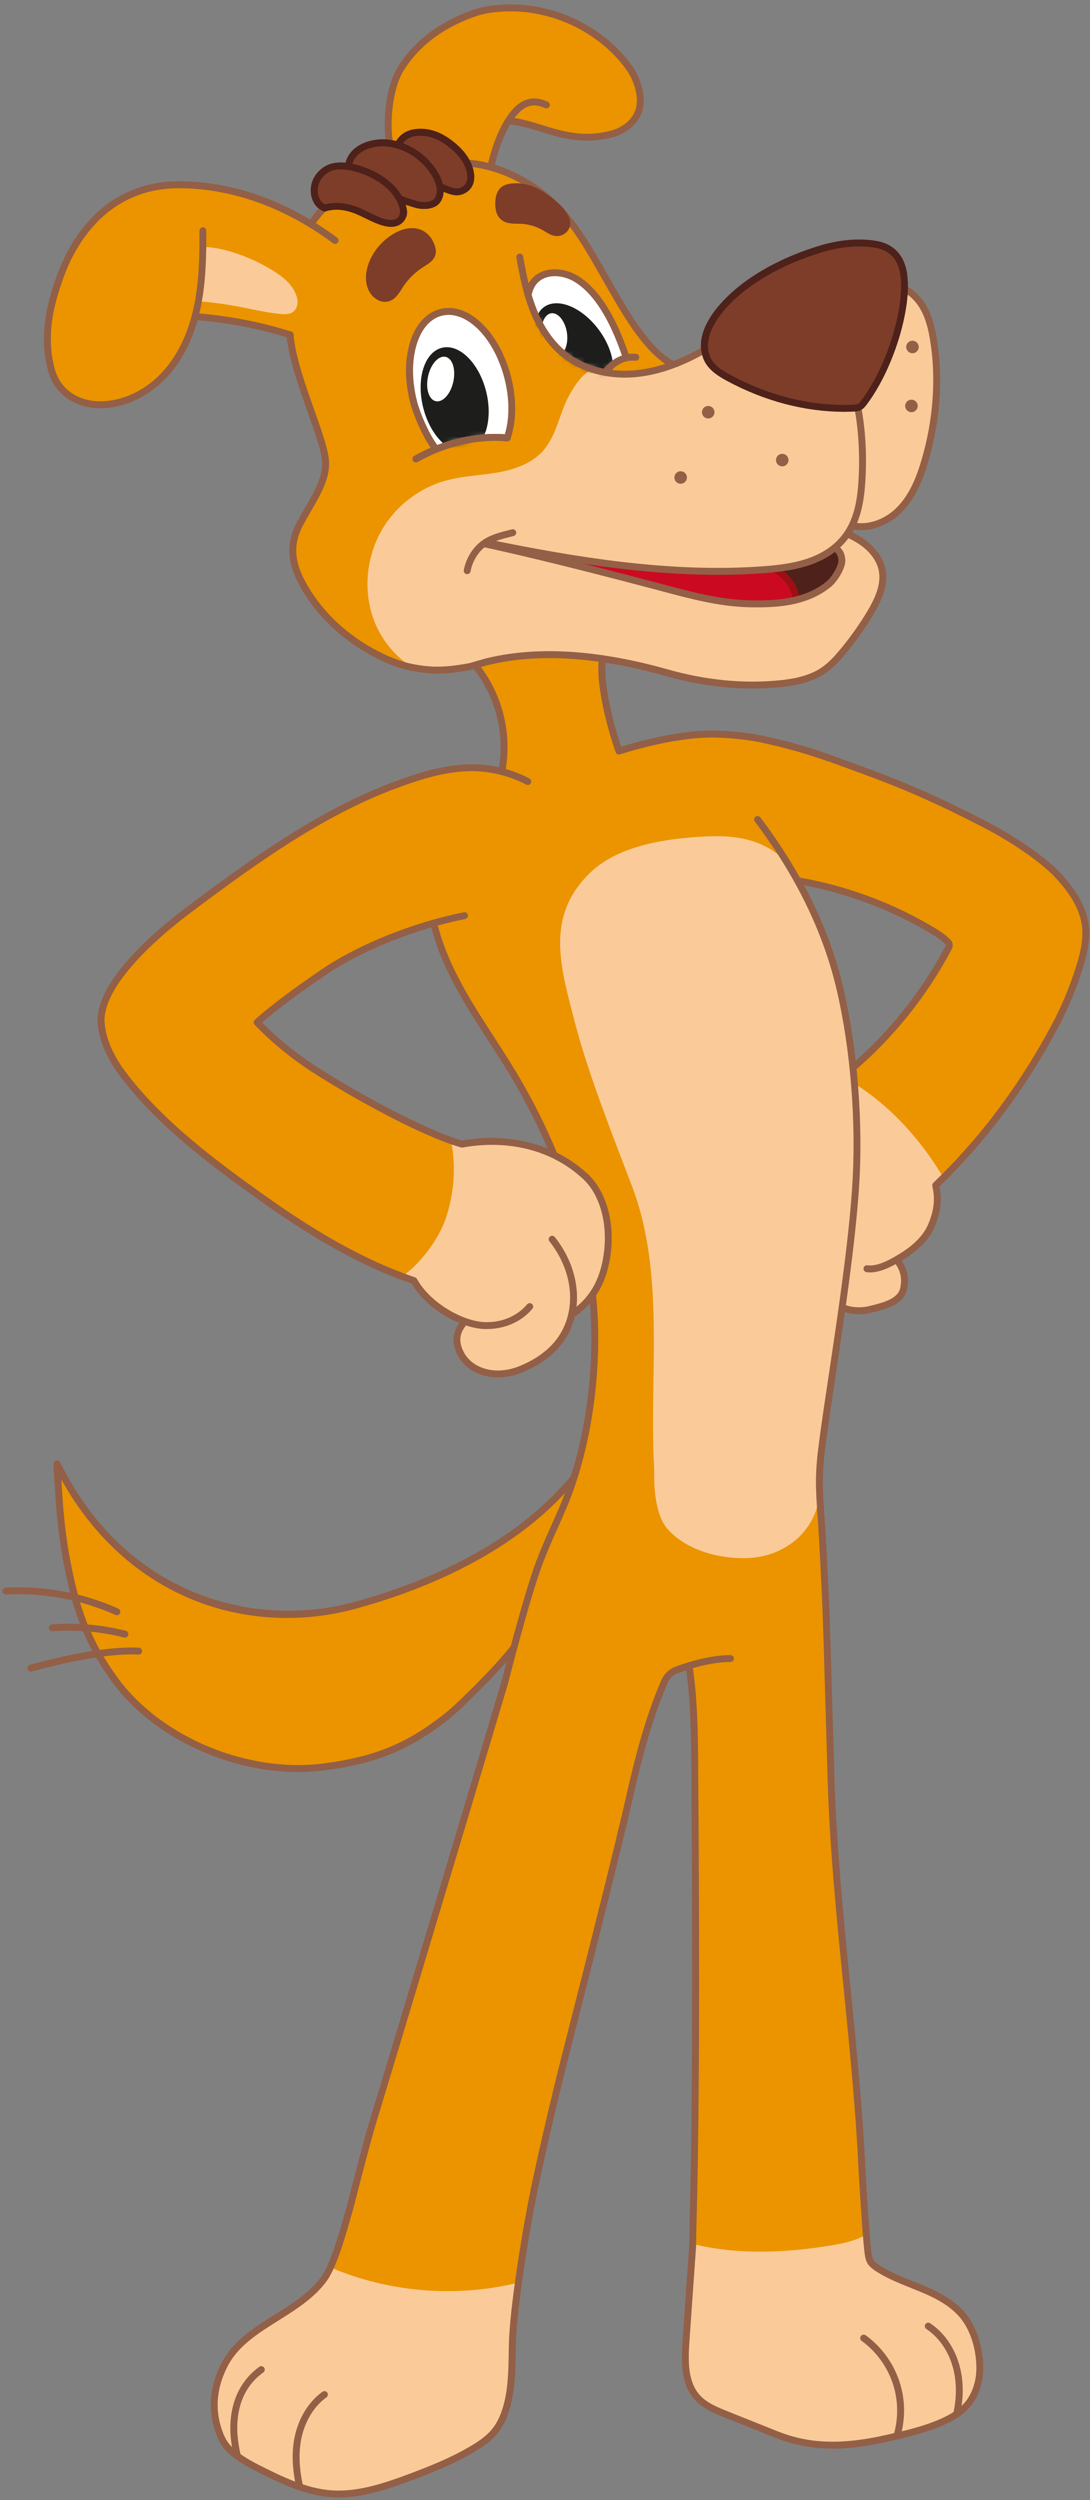 <?xml version="1.0" encoding="UTF-8"?> <svg xmlns="http://www.w3.org/2000/svg" width="191" height="438" viewBox="0 0 191 438" fill="none"><rect x="0" y="0" width="191" height="438" fill="#808080" stroke="none"/><path d="M125.14 128.61C128.29 128.67 131.43 129.01 134.5 129.72C138.11 130.55 141.7 131.53 145.18 132.79C156.64 136.94 161.27 138.65 172.65 144.49C176.51 146.47 182.37 150.18 185.33 153.35C187.68 155.87 189.77 158.85 190.17 162.27C190.45 164.67 189.87 167.08 189.16 169.38C188.03 173.04 186.55 176.58 184.75 179.96C179.26 190.23 172.35 199.64 163.94 207.69C164.43 209.77 164.37 211.93 163.21 214.7C162.29 216.88 160.47 218.56 158.49 219.85C158.06 220.13 157.59 220.42 157.11 220.7C157.98 221.84 158.9 223.5 158.28 225.95C157.71 228.2 154.63 228.88 152.51 229.41C150.75 229.85 149.09 229.69 147.55 229.09C147.55 229.09 147.55 229.11 147.55 229.12C145.6 228 144.01 227.51 140.99 224.49C137.57 219.86 135.35 218.04 134.75 213.61C133.16 201.97 139.18 197.7 149.44 186.9C149.44 186.97 149.45 187.03 149.46 187.09C156.32 181.19 162.06 173.99 166.26 165.98C166.41 165.69 166.36 165.33 166.13 165.09C165.1 164.03 163.76 163.26 162.48 162.52C155.73 158.62 148.31 155.89 140.64 154.48C127.49 152.87 122.8 146.98 118.23 139.08C116.01 135.25 115.61 132.13 115.91 129.41C117.73 129.16 123.4 128.6 125.14 128.63V128.61Z" fill="#EB9400"></path><path d="M165.33 206.34C164.87 206.79 164.42 207.24 163.95 207.69C164.44 209.77 164.38 211.93 163.22 214.7C162.3 216.88 160.48 218.56 158.5 219.85C158.07 220.13 157.6 220.42 157.12 220.7C157.99 221.84 158.91 223.5 158.29 225.95C157.72 228.2 154.64 228.88 152.52 229.41C150.76 229.85 149.1 229.69 147.56 229.09C147.56 229.09 147.56 229.11 147.56 229.12C145.61 228 144.02 227.51 141 224.49C137.58 219.86 135.36 218.04 134.76 213.61C133.26 202.63 138.53 198.2 147.75 188.67C155.07 192.65 161.1 199.15 165.35 206.35L165.33 206.34Z" fill="#FACB99"></path><path d="M125.14 128.61C128.29 128.67 131.43 129.01 134.5 129.72C138.11 130.55 141.7 131.53 145.18 132.79C156.64 136.94 161.27 138.65 172.65 144.49C176.51 146.47 182.37 150.18 185.33 153.35C187.68 155.87 189.77 158.85 190.17 162.27C190.45 164.67 189.87 167.08 189.16 169.38C188.03 173.04 186.55 176.58 184.75 179.96C179.56 189.67 173.11 198.59 165.32 206.34C161.07 199.14 155.04 192.64 147.72 188.66C148.27 188.09 148.84 187.5 149.42 186.88C149.42 186.95 149.43 187.01 149.44 187.07C156.3 181.17 162.04 173.97 166.24 165.96C166.39 165.67 166.34 165.31 166.11 165.07C165.08 164.01 163.74 163.24 162.46 162.5C155.71 158.6 148.29 155.87 140.62 154.46C127.47 152.85 122.78 146.96 118.21 139.06C115.99 135.23 115.59 132.11 115.89 129.39C117.71 129.14 123.38 128.58 125.12 128.61H125.14Z" fill="#EB9400"></path><path d="M105.77 114.62C106.09 114.7 106.3 115.02 106.22 115.35C105.6 117.97 106.72 124.55 108.83 130.84C110.99 130.16 118.77 127.89 125.16 128.01C128.47 128.07 131.66 128.45 134.65 129.13C138.7 130.06 142.21 131.07 145.4 132.22C156.64 136.29 161.3 137.98 172.94 143.95C177.07 146.07 182.85 149.78 185.79 152.93C188.8 156.16 190.44 159.19 190.79 162.19C191.09 164.76 190.44 167.35 189.76 169.55C188.62 173.24 187.12 176.83 185.3 180.23C179.65 190.79 172.69 200.09 164.62 207.88C165.1 210.22 164.84 212.41 163.78 214.92C162.93 216.94 161.26 218.76 158.83 220.34C156.93 221.57 154.55 222.93 152.47 222.93C152.25 222.93 152.04 222.92 151.83 222.88C151.5 222.83 151.27 222.52 151.32 222.19C151.37 221.86 151.68 221.63 152.01 221.68C153.85 221.96 156.41 220.46 158.18 219.32C160.41 217.87 161.92 216.23 162.67 214.44C163.67 212.06 163.89 210.01 163.37 207.81C163.32 207.6 163.39 207.38 163.54 207.23C171.63 199.49 178.59 190.21 184.24 179.65C186.02 176.32 187.49 172.79 188.61 169.18C189.28 167 189.87 164.66 189.6 162.32C189.28 159.58 187.75 156.78 184.92 153.74C182.08 150.7 176.44 147.08 172.4 145.01C160.82 139.07 156.19 137.39 145 133.34C141.86 132.2 138.39 131.21 134.39 130.29C131.48 129.62 128.37 129.26 125.15 129.2C118.02 129.07 108.75 132.13 108.66 132.16C108.35 132.26 108.01 132.1 107.9 131.78C105.56 125.03 104.36 118 105.06 115.05C105.14 114.73 105.47 114.53 105.79 114.6L105.77 114.62Z" fill="#935F46"></path><path d="M144.52 226.38C146.98 228.68 149.62 229.49 152.37 228.81L152.62 228.75C154.57 228.27 157.25 227.6 157.71 225.79C158.28 223.55 157.43 222.08 156.63 221.04C156.43 220.78 157.38 220.04 157.59 220.3C158.48 221.46 159.59 223.31 158.89 226.09C158.25 228.6 155.17 229.37 152.92 229.92L152.67 229.98C151.96 230.16 151.24 230.25 150.53 230.25C148.14 230.25 145.81 229.24 143.7 227.27C143.46 227.04 143.44 226.66 143.67 226.42C143.9 226.18 144.28 226.16 144.52 226.39V226.38Z" fill="#935F46"></path><path d="M137.19 153.3C146.13 154.46 154.98 157.47 162.78 161.98L162.81 162C164.12 162.76 165.48 163.54 166.56 164.65C166.98 165.07 167.07 165.71 166.79 166.24C162.17 175.05 155.63 182.98 147.86 189.18C147.75 189.27 147.62 189.31 147.48 189.31C147.3 189.31 147.13 189.23 147.01 189.08C146.8 188.82 146.84 188.44 147.11 188.23C154.75 182.13 161.18 174.33 165.72 165.67C165.75 165.61 165.74 165.53 165.7 165.48C164.73 164.49 163.45 163.75 162.21 163.03L162.18 163.01C154.51 158.58 145.82 155.63 137.04 154.48C136.71 154.44 136.48 154.13 136.52 153.8C136.56 153.47 136.87 153.24 137.2 153.28L137.19 153.3Z" fill="#935F46"></path><path d="M62.13 281.27C76.33 277.4 90.96 270.49 100.4 259.04L91.67 286.03C90.82 288.84 80.61 298.87 78.3 300.68C71.06 306.37 65.23 308.43 56.82 309.53C43.38 311.29 28.51 305.37 20.76 294.76C17.26 289.96 14.77 284.49 12.87 278.86C10.34 271.36 10.4 264.34 9.97 256.44C21.09 279.05 42.92 286.5 62.12 281.26L62.13 281.27Z" fill="#EB9400"></path><path d="M9.83 255.86C10.11 255.79 10.4 255.92 10.53 256.18C22.08 279.65 44.69 285.4 61.98 280.69C73.14 277.65 88.6 271.56 98.92 259.87C99.06 259.71 99.29 259.46 99.54 259.19C99.94 258.76 100.39 258.27 100.59 258.03C100.8 257.77 101.18 257.74 101.44 257.95C101.7 258.16 101.73 258.54 101.52 258.8C101.3 259.07 100.84 259.57 100.43 260.01C100.18 260.28 99.96 260.52 99.83 260.67C89.32 272.59 73.62 278.77 62.3 281.86C52.41 284.56 41.93 283.85 32.79 279.86C23.61 275.85 16.03 268.74 10.75 259.21C11.13 265.76 11.58 271.05 13.48 278.73C14.86 284.33 17.14 289.17 20.62 293.95C28.24 304.39 43.44 310.7 56.75 308.95C65.68 307.78 71.23 305.5 77.93 300.23C80.38 298.31 90.32 288.46 91.1 285.88C91.2 285.56 91.53 285.38 91.85 285.48C92.17 285.58 92.35 285.91 92.25 286.23C91.34 289.25 80.93 299.41 78.67 301.19C71.77 306.61 66.07 308.96 56.9 310.16C55.37 310.36 53.82 310.46 52.26 310.46C39.78 310.46 26.62 304.25 19.63 294.67C16.04 289.76 13.71 284.79 12.29 279.03C10.13 270.3 9.82 264.64 9.39 256.82L9.37 256.5C9.35 256.21 9.54 255.95 9.82 255.88L9.83 255.86Z" fill="#935F46"></path><path d="M1.01 278.15C7.75 277.79 14.57 279.06 20.73 281.83C21.03 281.97 21.17 282.32 21.03 282.63C20.93 282.85 20.71 282.99 20.48 282.99C20.4 282.99 20.31 282.97 20.23 282.94C14.24 280.25 7.62 279.02 1.07 279.36C0.74 279.38 0.45 279.12 0.43 278.79C0.41 278.46 0.67 278.17 1 278.15H1.01Z" fill="#935F46"></path><path d="M9.11 284.59C13.46 284.27 17.81 284.65 22.04 285.72C22.36 285.8 22.56 286.13 22.48 286.45C22.41 286.72 22.16 286.91 21.89 286.91C21.84 286.91 21.79 286.91 21.74 286.89C17.64 285.86 13.41 285.49 9.19 285.8C8.86 285.82 8.57 285.57 8.54 285.24C8.52 284.91 8.77 284.62 9.1 284.59H9.11Z" fill="#935F46"></path><path d="M5.24 291.68C8.91 290.66 18.13 288.33 24.33 288.68C24.66 288.7 24.92 288.98 24.9 289.32C24.88 289.66 24.6 289.91 24.26 289.89C18.24 289.55 9.17 291.85 5.56 292.85C5.51 292.86 5.45 292.87 5.4 292.87C5.14 292.87 4.89 292.69 4.82 292.43C4.73 292.11 4.92 291.78 5.24 291.69V291.68Z" fill="#935F46"></path><path d="M56.74 399.32C58.69 396.66 60.56 389.46 61.46 386.28C61.46 386.28 64.16 375.66 65.26 372.01C75.13 339.46 88.45 294.76 88.45 294.76C88.45 294.76 92.28 279.64 94.54 273.71C96.9 267.53 98.76 264.72 100.73 258.4C103.57 249.29 104.87 237.79 103.91 227.68C104.34 218.58 99.99 210.1 96.23 202C96.52 202.13 96.81 202.26 97.1 202.4C95.05 197.43 92.62 192.61 89.85 188.01C87.04 183.35 83.89 178.9 81.19 174.17C78.96 170.25 77.03 166.09 75.99 161.72C75.98 161.42 75.95 161.11 75.91 160.81C75.67 159.16 75.36 157.63 75.63 155.95C76.08 153.21 77.36 150.48 78.69 148.07C79.95 145.8 81.37 143.49 83.1 141.55C83.14 141.5 83.3 141.34 83.35 141.29C83.48 141.16 83.62 141.02 83.75 140.89C84.13 140.51 84.52 140.12 84.89 139.72C85.56 139.02 86.2 138.29 86.77 137.5C87.48 136.49 88.34 134.99 88.13 133.71C88.93 127.46 86.99 120.88 82.85 116.12C82.85 116.12 83.53 111.58 93.87 111.05C104.21 110.51 105.6 115.21 105.6 115.21C104.92 118.08 106.15 125.05 108.42 131.6C108.42 131.6 112.47 130.25 117.33 129.36C118.89 130.27 120.44 131.2 121.94 132.22C124.91 134.24 127.46 136.6 129.75 139.37C131.99 142.08 134.1 144.95 135.97 147.93C137.31 150.06 138.56 152.25 139.97 154.34C139.9 154.33 139.82 154.31 139.75 154.3C143.04 160.23 145.59 166.53 147.15 173.19C148.17 177.52 148.93 182.25 149.43 187.07C149.54 186.97 149.65 186.88 149.76 186.78C149.88 189.89 150.21 192.99 150.41 196.1C150.63 199.47 150.56 202.75 150.12 206.1C149.68 209.47 149.44 212.86 149.15 216.25C148.89 219.32 148.6 222.38 148.36 225.45C148.26 226.71 148.16 227.98 147.98 229.24C147.83 229.19 147.68 229.14 147.53 229.08C147.32 230.55 147.11 232.01 146.9 233.45C146.9 233.45 146.9 233.45 146.9 233.46C146.78 233.76 146.65 234.28 146.72 234.69C145.62 242.18 144.53 249.09 143.93 254.02C143.17 260.19 143.73 262.78 144.12 270.17C144.41 275.55 144.69 280.94 144.85 286.33C145.1 294.75 145.35 303.16 145.59 311.58C146.25 334.12 149.95 357.44 151.01 379.97C151.01 379.97 151.62 390.97 152.05 394.59C152.12 395.18 152.2 395.78 152.52 396.28C152.79 396.71 153.21 397.03 153.64 397.31C156.17 399 159.1 399.95 161.9 401.14C164.7 402.33 167.48 403.88 169.21 406.38C170.84 408.74 171.36 411.7 171.4 414.57C171.43 416.54 171.23 418.58 170.23 420.28C169.14 422.13 167.24 423.34 165.29 424.22C162.17 425.64 158.8 426.41 155.46 427.17C148.75 428.69 142.5 429.11 136.03 426.52C133.08 425.34 130.13 424.16 127.18 422.98C125.36 422.25 123.48 421.48 122.16 420.03C119.84 417.46 119.95 413.59 120.19 410.14C120.58 404.62 120.96 399.1 121.35 393.58L121.41 390.24C122.14 364.52 121.83 324.02 121.73 309.65C121.69 303.7 121.61 297.72 120.72 291.83C120.03 292.04 119.29 292.29 118.52 292.58C117.58 292.93 116.83 293.65 116.43 294.57C113.83 300.56 112.05 307.1 110.5 313.96C108.36 323.4 103.64 342.17 99.16 359.66C98.16 363.58 95.26 375.46 93.57 383.67C92.06 391.03 89.9 404.41 89.76 410.76C89.68 414.53 89.76 418.38 88.67 421.99C88.23 423.46 87.58 424.88 86.6 426.06C85.61 427.25 84.31 428.15 82.97 428.95C79.47 431.05 75.67 432.58 71.84 434.01C67.36 435.69 62.68 437.27 57.91 436.9C53.42 436.55 49.26 434.49 45.23 432.47C43.33 431.52 40.72 430.03 39.48 428.3C38.81 427.37 38.4 426.28 38.08 425.17C36.99 421.43 37.56 417.7 39.35 414.24C42.9 407.39 52.15 405.52 56.72 399.3L56.74 399.32Z" fill="#EB9400"></path><path d="M56.74 399.32C57.13 398.79 57.52 398.08 57.89 397.25C68.2 401.64 79.95 402.6 90.84 399.92C90.26 404.14 89.84 408.08 89.78 410.77C89.7 414.54 89.78 418.39 88.69 422C88.25 423.47 87.6 424.89 86.62 426.07C85.63 427.26 84.33 428.16 82.99 428.96C79.58 431.01 75.87 432.52 72.14 433.92C72.05 433.95 71.96 433.99 71.86 434.02C67.38 435.7 62.7 437.28 57.93 436.91C53.44 436.56 49.28 434.5 45.25 432.48C43.35 431.53 40.74 430.04 39.5 428.31C38.83 427.38 38.42 426.29 38.1 425.18C37.01 421.44 37.58 417.71 39.37 414.25C42.92 407.4 52.17 405.53 56.74 399.31V399.32Z" fill="#FACB99"></path><path d="M121.36 393.59C121.36 393.59 121.36 393.39 121.36 393.13C129.23 395.08 137.56 394.73 145.58 393.41C147.73 393.06 149.92 392.61 151.78 391.49C151.88 392.74 151.98 393.83 152.07 394.59C152.14 395.18 152.22 395.78 152.54 396.28C152.81 396.71 153.23 397.03 153.66 397.31C156.19 399 159.12 399.95 161.92 401.14C164.72 402.33 167.5 403.88 169.23 406.38C170.86 408.74 171.38 411.7 171.42 414.57C171.45 416.54 171.25 418.58 170.25 420.28C169.62 421.34 168.73 422.19 167.7 422.9C166.95 423.42 166.13 423.85 165.3 424.23C162.18 425.65 158.81 426.42 155.47 427.18C148.76 428.7 142.51 429.12 136.04 426.53C133.09 425.35 130.14 424.17 127.19 422.99C125.37 422.26 123.49 421.49 122.17 420.04C119.85 417.47 119.96 413.6 120.2 410.15C120.59 404.63 120.97 399.11 121.36 393.59Z" fill="#FACB99"></path><path d="M124.9 146.52C130.3 146.34 134.85 147.77 138.01 151.28C142.16 158.07 145.34 165.38 147.17 173.18C149.71 184.02 150.68 197.32 149.89 208.43C148.83 223.42 145.26 243.33 143.95 254.01C143.56 257.17 143.52 259.39 143.62 261.79C142.94 268.36 137.5 272.69 131.12 272.97C126.16 273.19 120.38 271.65 117.05 267.97C114.26 264.89 114.67 258.14 114.63 257.39C113.72 240.77 116.63 223.31 110.76 207.86C107.24 198.62 103.02 187.98 100.74 179.13C98.29 169.63 95.48 160.84 103.16 153.15C107.17 149.13 113.91 146.86 124.91 146.5L124.9 146.52Z" fill="#FACB99"></path><path d="M120.76 393.56L120.82 390.23C121.52 365.45 121.26 327.53 121.15 311.34V309.67C121.1 303.35 120.99 297.66 120.15 292.01C120.1 291.68 120.33 291.37 120.66 291.32C120.99 291.27 121.3 291.5 121.35 291.83C122.21 297.56 122.31 303.3 122.35 309.66V311.33C122.47 327.53 122.74 365.47 122.03 390.26L121.97 393.6C121.97 393.6 121.97 393.62 121.97 393.63L120.81 410.19C120.57 413.68 120.51 417.28 122.63 419.63C123.88 421.01 125.76 421.76 127.42 422.43L136.27 425.97C141.8 428.18 147.51 428.37 155.35 426.59C158.61 425.85 161.99 425.08 165.07 423.68C167.36 422.63 168.89 421.42 169.74 419.98C170.66 418.42 171.11 416.66 171.09 414.76C171.05 411.74 170.19 408.81 168.74 406.72C166.98 404.18 164.05 402.7 161.69 401.7C161 401.4 160.28 401.12 159.59 400.84C157.47 399.99 155.28 399.12 153.34 397.82C152.86 397.5 152.38 397.13 152.05 396.61C151.68 396.02 151.58 395.36 151.49 394.67C151.06 391.07 150.47 380.46 150.44 380.01C149.95 369.57 148.87 358.77 147.83 348.33C146.62 336.23 145.37 323.72 145.02 311.61L144.28 286.36C144.13 281.14 143.86 275.96 143.55 270.22C143.46 268.45 143.35 266.94 143.26 265.61C142.96 261.31 142.78 258.71 143.36 253.96C143.79 250.41 144.46 245.96 145.24 240.8C146.73 230.82 148.6 218.41 149.3 208.41C150.1 197.09 149.09 183.98 146.59 173.34C144.23 163.27 139.41 153.38 132.27 143.95C132.07 143.68 132.12 143.3 132.39 143.1C132.66 142.9 133.04 142.95 133.24 143.22C140.48 152.78 145.37 162.83 147.77 173.06C150.29 183.81 151.31 197.06 150.5 208.49C149.79 218.53 147.92 230.98 146.43 240.97C145.66 246.12 144.99 250.56 144.56 254.09C143.99 258.72 144.17 261.27 144.46 265.51C144.55 266.84 144.66 268.36 144.75 270.14C145.06 275.89 145.32 281.08 145.48 286.31L146.22 311.56C146.58 323.62 147.82 336.11 149.03 348.19C150.07 358.65 151.15 369.47 151.64 379.93C151.64 380.04 152.26 390.95 152.68 394.51C152.75 395.07 152.82 395.57 153.06 395.95C153.26 396.27 153.58 396.52 154 396.8C155.84 398.03 157.97 398.88 160.03 399.7C160.73 399.98 161.45 400.27 162.16 400.57C164.67 401.64 167.8 403.23 169.73 406.02C171.31 408.3 172.24 411.47 172.29 414.73C172.32 416.85 171.81 418.82 170.78 420.58C169.8 422.25 168.09 423.62 165.57 424.77C162.38 426.22 158.94 427 155.62 427.76C152.68 428.43 149.44 429 146 429C142.76 429 139.35 428.49 135.83 427.09L126.98 423.55C125.2 422.84 123.17 422.03 121.74 420.44C119.3 417.74 119.35 413.85 119.61 410.11L120.76 393.57V393.56Z" fill="#935F46"></path><path d="M162.99 407.03C165.76 408.88 167.75 412.04 168.42 415.7C168.84 417.94 168.78 420.32 168.28 422.8C167.8 422.97 167.35 423.21 166.9 423.45C167.56 420.79 167.67 418.27 167.24 415.92C166.62 412.58 164.83 409.71 162.32 408.04C162.04 407.85 161.97 407.48 162.15 407.2C162.34 406.92 162.71 406.85 162.99 407.03Z" fill="#935F46"></path><path d="M151.7 409.14C154.65 411.29 156.82 414.4 157.81 417.91C158.64 420.83 158.62 423.95 157.78 426.86C157.34 426.95 156.89 427.05 156.44 427.1C157.38 424.25 157.46 421.14 156.64 418.24C155.72 414.99 153.71 412.11 150.98 410.12C150.71 409.92 150.65 409.55 150.85 409.28C151.05 409.01 151.42 408.95 151.69 409.15L151.7 409.14Z" fill="#935F46"></path><path d="M48.16 405.53C51.14 403.66 54.22 401.72 56.25 398.96C57.93 396.68 59.64 390.55 60.56 387.27C60.68 386.85 60.79 386.46 60.88 386.14C60.91 386.03 63.59 375.47 64.69 371.84C74.39 339.85 87.59 295.55 87.87 294.6C88 294.1 91.76 279.32 93.98 273.49C94.95 270.94 95.83 268.98 96.68 267.09C97.88 264.43 99 261.92 100.16 258.22C103.77 246.63 104.64 232.2 102.38 221.46C99.91 209.74 95.52 198.59 89.34 188.32C88.13 186.31 86.83 184.31 85.58 182.37C83.92 179.81 82.21 177.17 80.68 174.47C77.42 168.75 75.58 163.86 74.88 159.07C74.83 158.74 75.06 158.43 75.39 158.39C75.72 158.34 76.03 158.57 76.07 158.9C76.74 163.53 78.54 168.29 81.72 173.87C83.24 176.54 84.94 179.17 86.59 181.71C87.85 183.66 89.15 185.67 90.37 187.7C96.62 198.08 101.06 209.36 103.56 221.21C105.87 232.14 104.98 246.81 101.31 258.58C100.14 262.35 98.99 264.89 97.78 267.59C96.94 269.47 96.06 271.41 95.1 273.93C92.87 279.76 89.07 294.76 89.03 294.91V294.93C88.9 295.38 75.6 340 65.84 372.19C64.75 375.78 62.07 386.33 62.04 386.45C61.94 386.79 61.84 387.17 61.72 387.6C60.72 391.2 59.03 397.22 57.22 399.68C55.05 402.63 51.87 404.63 48.79 406.56C45.17 408.84 41.74 410.99 39.9 414.54C38.08 418.05 37.67 421.58 38.67 425.02C39.05 426.31 39.45 427.22 39.99 427.96C40.89 429.21 42.75 430.55 45.52 431.94C49.28 433.82 53.54 435.96 57.98 436.3C62.61 436.66 67.27 435.09 71.65 433.45C75.1 432.16 79.08 430.59 82.68 428.43C83.84 427.73 85.16 426.86 86.15 425.67C86.99 424.67 87.63 423.41 88.11 421.81C89.04 418.74 89.09 415.42 89.14 412.2C89.14 411.71 89.16 411.23 89.17 410.75C89.31 404.23 91.54 390.67 93 383.56C94.68 375.37 97.55 363.62 98.6 359.52C102.5 344.27 107.64 323.96 109.93 313.83C111.2 308.23 113.02 300.96 115.9 294.33C116.36 293.27 117.25 292.42 118.33 292.02C124.2 289.82 127.89 289.98 128.04 289.99C128.37 290.01 128.63 290.29 128.61 290.62C128.59 290.95 128.3 291.21 127.98 291.19C127.94 291.19 124.36 291.04 118.75 293.14C117.97 293.43 117.34 294.04 117.01 294.8C114.18 301.34 112.37 308.54 111.11 314.09C108.81 324.23 103.67 344.55 99.77 359.81C98.72 363.9 95.86 375.63 94.19 383.8C92.74 390.87 90.53 404.34 90.39 410.78C90.38 411.26 90.37 411.74 90.36 412.23C90.31 415.53 90.25 418.94 89.27 422.17C88.74 423.92 88.02 425.32 87.08 426.45C85.98 427.77 84.55 428.72 83.3 429.47C79.62 431.68 75.58 433.27 72.08 434.58C68.02 436.1 63.73 437.56 59.35 437.56C58.86 437.56 58.38 437.54 57.89 437.5C53.21 437.14 48.84 434.94 44.98 433.01C41.99 431.51 40.04 430.09 39.01 428.65C38.39 427.79 37.93 426.77 37.52 425.34C36.43 421.59 36.87 417.76 38.84 413.96C40.83 410.11 44.56 407.77 48.16 405.51V405.53Z" fill="#935F46"></path><path d="M56.5 419.04C56.77 418.84 57.15 418.91 57.34 419.18C57.54 419.45 57.47 419.83 57.2 420.02C54.96 421.63 53.34 424.35 52.76 427.48C52.28 430.05 52.45 432.99 53.27 436.21C52.82 436.06 52.37 435.91 51.92 435.76C51.21 432.66 51.1 429.8 51.57 427.26C52.21 423.83 54 420.84 56.49 419.05L56.5 419.04Z" fill="#935F46"></path><path d="M45.44 414.67C45.71 414.47 46.09 414.54 46.28 414.81C46.48 415.08 46.41 415.46 46.14 415.65C43.33 417.67 41.8 420.67 41.59 424.57C41.48 426.62 41.82 428.67 42.31 430.7C41.84 430.37 41.35 430.06 40.86 429.77C40.5 428.04 40.28 426.28 40.38 424.5C40.61 420.29 42.36 416.89 45.43 414.67H45.44Z" fill="#935F46"></path><path d="M83.33 115.72C88.12 121.23 90.03 129.06 88.32 136.16C88.25 136.44 88.01 136.62 87.73 136.62C87.68 136.62 87.63 136.62 87.59 136.6C87.27 136.52 87.07 136.19 87.14 135.87C88.77 129.15 86.96 121.73 82.41 116.51C82.19 116.26 82.22 115.88 82.47 115.66C82.72 115.44 83.1 115.47 83.32 115.72H83.33Z" fill="#935F46"></path><path d="M105.77 114.62C106.09 114.7 106.3 115.02 106.22 115.35C105.6 117.97 106.72 124.55 108.83 130.84C110.99 130.16 118.76 127.89 125.16 128.01C128.47 128.07 131.66 128.45 134.65 129.13C138.7 130.06 142.21 131.07 145.4 132.22C145.71 132.33 145.88 132.68 145.76 132.99C145.67 133.24 145.44 133.39 145.19 133.39C145.12 133.39 145.05 133.38 144.98 133.35C141.84 132.21 138.37 131.22 134.37 130.3C131.46 129.63 128.35 129.27 125.13 129.21C117.99 129.08 108.73 132.14 108.64 132.17C108.33 132.27 107.99 132.11 107.88 131.79C105.54 125.04 104.34 118.01 105.04 115.06C105.12 114.74 105.45 114.53 105.77 114.61V114.62Z" fill="#935F46"></path><path d="M33.36 159.2C44.86 150.57 56.97 141.86 70.63 137.04C74.74 135.59 79.03 134.15 83.37 134.53C107.74 136.64 95.75 159.61 75.99 161.73C73.59 162.23 61.75 166.92 56.71 170.33C52.9 172.91 47.83 176.55 45.03 179.14C48.02 182.25 51.47 185.05 55.22 187.47C62 191.83 74.13 198.53 80.93 200.46C85.73 199.55 91.68 199.79 97.1 202.41C97.07 202.35 97.05 202.29 97.02 202.23C101.21 204.3 104.85 207.51 105.92 211.99C107.24 217.1 107.32 222.74 103.82 226.91C103.82 226.86 103.82 226.82 103.81 226.77C103.59 227.09 103.35 227.4 103.1 227.7C101.69 229.38 99.85 230.72 97.56 231.72L92.81 228.94C90.82 231.3 87.82 232.35 84.94 232.26C80.87 232.14 74.99 228.26 72.52 224.38C62.65 221.05 53.75 215.49 45.32 209.46C36.91 203.45 28.47 197.1 22.05 188.91C19.8 186.04 18.08 182.91 17.73 179.45C16.93 171.5 30.82 161.11 33.35 159.21L33.36 159.2Z" fill="#EB9400"></path><path d="M78.05 213.65C79.5 209.45 79.96 204.68 79.08 200.07C79.7 200.23 80.32 200.36 80.95 200.46C86.64 199.13 89.75 199.64 95 201.6C100.23 203.55 103.66 205.18 105.78 210.51C106.49 212.3 106.79 218.57 106.28 220.43C105.37 223.79 104.75 225.44 102.75 228.29C102.28 228.96 99.82 229.8 99.75 230.63C99.42 234.45 94.59 241.06 86.23 241.03C86.09 241.03 85.55 240.89 84.85 240.68C83.02 239.72 80.38 237.76 80.14 235.59C79.98 234.14 79.84 233.15 81.25 231.61C81.6 231.22 76.02 230.03 72.58 224.72C72.64 224.59 70.48 223.68 70.39 223.65C73.28 221.84 76.77 217.34 78.04 213.65H78.05Z" fill="#FACB99"></path><path d="M56.39 169.82C62.87 165.43 72.4 161.6 81.28 159.83C81.61 159.77 81.93 159.98 81.99 160.3C82.05 160.62 81.84 160.95 81.52 161.01C72.8 162.75 63.43 166.51 57.08 170.82C55.29 172.03 49.38 176.1 45.93 179.16C48.76 182.03 52 184.65 55.58 186.95C62.07 191.13 74.2 197.85 80.99 199.83C83.54 199.36 87.45 199.02 91.84 199.96C96.09 200.87 99.82 202.77 102.91 205.6C106.51 208.9 108.02 215.06 106.74 221.3C105.86 225.59 103.75 228.75 100.3 230.96C100.2 231.02 100.09 231.05 99.98 231.05C99.92 231.05 99.85 231.04 99.79 231.02C99.9 230.58 99.98 230.13 100.05 229.67C102.98 227.67 104.79 224.84 105.56 221.06C106.75 215.23 105.4 209.51 102.1 206.49C94.41 199.45 84.84 200.34 81.08 201.05C80.99 201.07 80.89 201.06 80.8 201.04C73.53 198.97 61.07 191.93 54.93 187.97C51.09 185.5 47.62 182.66 44.63 179.55C44.52 179.43 44.46 179.28 44.46 179.11C44.46 178.95 44.53 178.79 44.65 178.68C48.07 175.52 54.51 171.09 56.4 169.81L56.39 169.82Z" fill="#935F46"></path><path d="M82.03 231.7C82.01 231.77 81.97 231.84 81.92 231.9C80.72 233.28 80.41 234.44 80.85 235.89C81.24 237.17 82.08 238.28 83.23 239.01C85.27 240.31 88.09 240.47 90.77 239.44C93.16 238.52 96.39 236.75 98.26 233.55C101.02 228.82 100.25 222.51 96.28 217.49C96.07 217.23 96.12 216.85 96.38 216.64C96.64 216.43 97.02 216.48 97.23 216.74C101.51 222.15 102.32 228.99 99.31 234.16C97.69 236.93 94.89 239.15 91.21 240.57C89.9 241.07 88.56 241.32 87.27 241.32C85.56 241.32 83.94 240.89 82.59 240.03C81.2 239.14 80.17 237.8 79.7 236.24C79.16 234.44 79.53 232.89 80.89 231.25C81.28 231.39 81.66 231.53 82.04 231.69L82.03 231.7Z" fill="#935F46"></path><path d="M32.96 158.74L33 158.71C44.97 149.73 56.84 141.26 70.44 136.46C74.25 135.12 78.77 133.76 83.4 133.91C86.65 134.02 89.89 134.87 92.76 136.39C93.06 136.55 93.17 136.91 93.01 137.21C92.85 137.51 92.49 137.62 92.19 137.46C89.47 136.03 86.42 135.22 83.35 135.12C78.92 134.97 74.53 136.29 70.83 137.6C57.39 142.34 45.61 150.75 33.72 159.67L33.68 159.7C23.44 167.38 17.85 174.55 18.34 179.36C18.64 182.29 20.01 185.29 22.54 188.51C28.94 196.66 37.48 203.08 45.69 208.95C52.74 213.99 62.19 220.24 72.73 223.79C72.87 223.84 72.99 223.94 73.06 224.07C75.47 228.4 81.27 231.53 84.97 231.64C87.94 231.73 90.62 230.59 92.36 228.53C92.57 228.27 92.96 228.24 93.21 228.46C93.47 228.67 93.5 229.06 93.28 229.31C91.38 231.57 88.48 232.85 85.28 232.85C85.16 232.85 85.05 232.85 84.93 232.85C80.88 232.73 74.83 229.51 72.12 224.87C61.51 221.25 52.05 215 44.98 209.94C36.7 204.02 28.08 197.55 21.58 189.27C18.91 185.86 17.45 182.66 17.13 179.49C16.4 172.31 26.73 163.41 32.95 158.74H32.96Z" fill="#935F46"></path><path d="M10.57 48.42C12.4 43.32 15.61 38.46 20.17 35.54C23.72 33.27 27.47 32.33 31.68 32.36C39.79 32.43 47.55 35.01 54.53 39.28C55.32 37.97 56.31 36.79 57.51 35.85C57.51 35.85 61.66 33.28 67.7 30.87C68.13 30.7 68.56 30.54 68.99 30.39L68.31 25.23C67.62 21.85 68.07 15.44 70.29 11.9C72.36 8.6 75.44 5.91 78.94 4.09C80.93 3.05 83.55 1.93 85.77 1.63C90.27 1.01 94.49 1.49 98.73 3.11C103.28 4.84 107.61 8.03 110.38 12.04C111.71 13.97 112.61 16.86 112.02 19.13C111.44 21.37 109.32 22.95 107.07 23.51C102.9 24.54 99.65 23.96 95.71 22.76C94.69 22.45 92.05 21.62 90.41 21.35C89.99 21.28 89.5 21.27 89 21.32C87.68 23.48 86.78 25.9 86.37 28.4L86.35 29.41C89.99 30.48 93.47 32.48 96.18 34.88C100.67 38.85 103.27 43.79 106.26 48.99C109.45 54.54 113.04 61.22 117.92 63.94C119.67 63.29 121.37 62.47 123 61.55C123.16 61.46 123.32 61.37 123.47 61.27C122.95 57.05 127.19 52.72 130.15 50.43C134.09 47.38 138.77 45.21 143.51 43.73C146.69 42.74 150.08 42.28 153.37 42.8C156.53 43.3 158.09 45.43 158.41 48.49C158.48 49.19 158.51 49.9 158.49 50.6C159.84 51.29 160.96 52.45 161.74 53.77C162.77 55.53 163.26 57.55 163.59 59.57C164.73 66.59 164.08 73.85 162.09 80.68C161.16 83.88 159.87 87.09 157.5 89.43C155.3 91.6 151.98 92.85 149.05 92.03C148.82 91.97 148.69 93.13 148.49 93.51C149.48 93.96 150.44 94.47 151.31 95.11C152.89 96.27 154.2 97.89 154.6 99.81C155.14 102.44 153.9 105.09 152.52 107.39C151.08 109.8 149.44 112.1 147.64 114.26C146.65 115.44 145.59 116.6 144.32 117.46C142.04 119.01 139.23 119.54 136.48 119.8C129.91 120.42 123.28 119.66 116.92 117.86C106.74 114.98 95.28 113.39 85.04 116.01C81.63 116.88 78.77 117.66 75.26 117.46C70.49 117.19 66.64 115.59 63.17 113.13C59.71 110.68 57.26 108.97 54.71 105.07C52.34 101.45 51.25 100.3 51.55 95.1C51.76 91.55 55.61 87.04 56.92 82.78C57.02 82.44 57.33 82.17 57.35 81.82C57.36 81.59 57.3 81.37 57.23 81.15C55.16 74.69 52.15 65.82 50.85 58.66C45.22 56.9 39.91 55.92 34.18 55.46C33.22 59.06 31.62 62.51 29.16 65.29C26.26 68.58 22.07 70.86 17.69 70.89C13.87 70.92 10.4 69.03 9.18 65.28C8.35 62.73 8.17 59.84 8.41 57.18C8.68 54.17 9.54 51.24 10.56 48.4L10.57 48.42Z" fill="#EB9400"></path><path d="M78.17 84.19C81.09 83.39 84.14 83.3 87.12 82.79C90.1 82.28 93.15 81.24 95.16 78.98C97.54 76.3 98.01 72.44 99.73 69.29C100.74 67.45 102.15 65.33 103.92 64.66C105.93 65.16 109.29 65.62 111.82 65.46C115.04 65.26 117.91 63.93 117.91 63.93C119.66 63.28 121.36 62.46 122.99 61.54C123.15 61.45 123.31 61.36 123.46 61.26C122.94 57.04 127.18 52.71 130.14 50.42C134.08 47.37 138.76 45.2 143.5 43.72C146.68 42.73 150.07 42.27 153.36 42.79C156.52 43.29 158.08 45.42 158.4 48.48C158.47 49.18 158.5 49.89 158.48 50.59C159.83 51.28 160.95 52.44 161.73 53.76C162.76 55.52 163.25 57.54 163.58 59.56C164.72 66.58 164.07 73.84 162.08 80.67C161.15 83.87 159.86 87.08 157.49 89.42C155.29 91.59 151.97 92.84 149.04 92.02C148.81 91.96 148.68 93.12 148.48 93.5C149.47 93.95 150.43 94.46 151.3 95.1C152.88 96.26 154.19 97.88 154.59 99.8C155.13 102.43 153.89 105.08 152.51 107.38C151.07 109.79 149.43 112.09 147.63 114.25C146.83 115.21 145.98 116.15 145.01 116.93C144.78 117.11 144.55 117.29 144.31 117.45C142.03 119 139.22 119.53 136.47 119.79C129.9 120.41 123.27 119.65 116.91 117.85C106.73 114.97 95.27 113.38 85.03 116C81.83 116.82 73.54 117.76 72.44 117.07C68.77 114.78 66.01 111.09 64.94 106.81C63.77 102.12 64.5 96.98 66.94 92.8C69.38 88.62 73.5 85.46 78.16 84.18L78.17 84.19Z" fill="#FACB99"></path><path d="M35.31 43.26C39.34 43.23 44.52 45.32 47.9 47.46C49.74 48.62 51.43 49.94 52.05 52.18C52.31 53.12 52.04 54.26 51.2 54.75C50.64 55.08 49.95 55.07 49.3 55.02C47.42 54.86 45.56 54.48 43.72 54.1C40.34 53.39 37.48 52.98 34.8 52.79C35.42 50.18 35.29 46.1 35.31 43.27V43.26Z" fill="#FACB99"></path><path d="M133.76 99.82C138.09 99.5 142.63 98.82 146.05 96.13C146.12 96.07 146.19 96.02 146.26 95.96C147.2 96.38 147.7 97.63 147.48 98.68C147.23 99.88 146.12 101.62 145.16 102.38C141.23 105.53 136.2 105.89 131.17 105.76C126.14 105.63 121.22 104.33 116.35 103.03C106.93 100.53 94.98 97.44 85.03 95.27C85.14 95.2 85.24 95.14 85.35 95.06C101.3 98.32 117.54 100.98 133.76 99.8V99.82Z" fill="#CB0A22"></path><path d="M146.26 95.96C147.2 96.38 147.7 97.63 147.48 98.68C147.23 99.88 146.12 101.62 145.16 102.38C143.49 103.72 141.63 104.55 139.65 105.06C139.3 102.92 137.87 101.03 136.06 99.6C139.66 99.19 143.24 98.34 146.05 96.12C146.12 96.06 146.19 96.01 146.26 95.95V95.96Z" fill="#4E211A"></path><path d="M136.15 99.17C137.79 100.22 139.79 102.03 140.07 104.72C140.1 105.05 139.86 105.35 139.53 105.38C139.51 105.38 139.49 105.38 139.47 105.38C139.16 105.38 138.9 105.15 138.87 104.84C138.64 102.62 136.91 101.08 135.5 100.18C135.22 100 135.14 99.63 135.32 99.35C135.5 99.07 135.87 98.99 136.15 99.17Z" fill="#9C0F12"></path><path d="M95.33 48.04C96.43 47.64 97.86 47.64 99.67 48.19C104.12 49.55 108.46 58.64 109.84 62.7C108.27 63.04 106.96 64.11 106.05 65.26C103.41 64.78 100.88 63.73 98.8 62.04C96.33 60.03 94.59 57.24 93.43 54.27C93.09 53.39 92.79 52.5 92.53 51.6C92.91 49.92 93.8 48.59 95.33 48.03V48.04Z" fill="white"></path><path d="M77.26 54.72C79.52 54.14 82 55.05 84.23 57.28C85.04 58.09 85.79 59.04 86.45 60.11C87.54 61.86 88.41 63.92 88.97 66.13C89.94 69.91 89.91 73.71 88.89 76.71C84.11 76.3 79.35 77.28 74.97 79.32L76.37 78.6C74.76 76.59 73.06 72.65 72.46 70.34C71.55 66.78 71.52 63.22 72.37 60.3C73.26 57.27 74.99 55.29 77.25 54.71L77.26 54.72Z" fill="white"></path><path d="M74.97 79.33L72.89 80.4C73.57 80.02 74.27 79.66 74.97 79.33Z" fill="white"></path><mask id="mask0_163_100" style="mask-type:luminance" maskUnits="userSpaceOnUse" x="92" y="47" width="18" height="19"><path d="M95.33 48.04C93.79 48.6 92.9 49.93 92.53 51.61C92.79 52.51 93.09 53.4 93.43 54.28C94.59 57.24 96.33 60.04 98.8 62.05C100.88 63.74 103.4 64.79 106.05 65.27C106.96 64.12 108.27 63.05 109.84 62.71C108.46 58.65 104.13 49.56 99.67 48.2C97.86 47.65 96.43 47.65 95.33 48.05V48.04Z" fill="white"></path></mask><g mask="url(#mask0_163_100)"><path d="M95.53 53.66C98.07 52.1 102.4 54.11 105.21 58.17C108.01 62.22 108.22 66.78 105.68 68.34C103.14 69.9 98.81 67.89 96 63.83C93.2 59.78 92.99 55.22 95.53 53.66ZM94.97 58.79C95.26 60.82 96.47 62.37 97.68 62.25C98.89 62.13 99.63 60.38 99.35 58.34C99.06 56.31 97.85 54.76 96.64 54.88C95.43 55 94.69 56.75 94.97 58.79Z" fill="#1D1D1B"></path></g><mask id="mask1_163_100" style="mask-type:luminance" maskUnits="userSpaceOnUse" x="71" y="54" width="19" height="25"><path d="M85.12 58.27C85.59 58.84 86.03 59.45 86.44 60.11C87.53 61.86 88.4 63.92 88.96 66.13C89.93 69.91 89.9 73.71 88.88 76.71C84.62 76.35 80.39 77.08 76.43 78.68C76.39 78.63 76.37 78.6 76.37 78.6C74.76 76.59 73.06 72.65 72.46 70.34C71.55 66.78 71.52 63.22 72.37 60.3C73.26 57.27 74.99 55.29 77.25 54.71C79.51 54.13 81.99 55.04 84.22 57.27C84.53 57.58 84.83 57.91 85.12 58.25V58.27Z" fill="white"></path></mask><g mask="url(#mask1_163_100)"><path d="M77.45 60.93C80.5 60.18 83.97 63.64 85.2 68.64C86.43 73.65 84.95 78.31 81.89 79.06C78.84 79.81 75.37 76.35 74.14 71.35C72.91 66.34 74.39 61.68 77.45 60.93ZM76.36 70.29C77.58 70.56 78.96 69.04 79.43 66.89C79.9 64.74 79.3 62.79 78.08 62.52C76.86 62.25 75.48 63.77 75.01 65.92C74.54 68.07 75.14 70.02 76.36 70.29Z" fill="#1D1D1B"></path></g><path d="M77.11 54.14C79.59 53.51 82.27 54.47 84.65 56.86C85.49 57.7 86.26 58.69 86.95 59.8C88.07 61.61 88.97 63.75 89.55 65.99C90.55 69.91 90.52 73.79 89.45 76.92C89.36 77.18 89.1 77.35 88.83 77.33C83.59 76.88 78.18 78.13 73.18 80.94C73.09 80.99 72.99 81.02 72.88 81.02C72.67 81.02 72.46 80.91 72.35 80.71C72.19 80.42 72.29 80.05 72.58 79.89C73.53 79.36 74.5 78.88 75.47 78.45C73.97 76.31 72.44 72.77 71.87 70.52C70.93 66.86 70.9 63.18 71.79 60.16C72.74 56.92 74.62 54.79 77.1 54.15L77.11 54.14ZM73.05 70.21C73.62 72.44 75.16 75.99 76.63 77.97C79.94 76.69 83.36 76.03 86.74 76.03C87.31 76.03 87.89 76.05 88.46 76.09C89.31 73.26 89.29 69.81 88.39 66.29C87.85 64.17 87 62.14 85.94 60.44C85.3 59.41 84.58 58.49 83.81 57.72C81.74 55.65 79.47 54.8 77.42 55.32C75.37 55.84 73.79 57.68 72.97 60.5C72.15 63.31 72.18 66.77 73.06 70.22L73.05 70.21Z" fill="#935F46"></path><path d="M72.59 79.87C77.8 76.94 83.46 75.65 88.94 76.11C89.27 76.14 89.52 76.43 89.49 76.76C89.46 77.09 89.17 77.34 88.84 77.31C83.6 76.86 78.19 78.11 73.19 80.92C73.1 80.97 73 81 72.89 81C72.68 81 72.47 80.89 72.36 80.69C72.2 80.4 72.3 80.03 72.59 79.87Z" fill="#935F46"></path><path d="M88.39 33.14C88.7 32.94 89.06 32.85 89.43 32.79C91.38 32.48 93.4 33.12 95.05 34.21C96.43 35.12 100.24 37.92 99.11 39.9C98.82 40.41 98.24 40.75 97.65 40.76C96.88 40.77 96.21 40.28 95.54 39.88C94.21 39.09 92.69 38.65 91.14 38.6C90.1 38.57 88.92 38.67 88.15 37.96C87.53 37.4 87.38 36.48 87.39 35.64C87.39 34.7 87.61 33.64 88.4 33.13L88.39 33.14Z" fill="#7E3D29"></path><path d="M69.89 41.15C72.33 39.96 74.79 40.59 75.64 43.33C75.74 43.65 75.8 43.98 75.75 44.31C75.61 45.22 74.68 45.75 73.9 46.24C72.35 47.21 71.03 48.52 70.04 50.05C69.48 50.93 68.92 51.97 67.91 52.23C66.86 52.5 65.78 51.76 65.26 50.81C64.45 49.34 64.67 47.49 65.33 45.95C66.22 43.88 67.87 42.14 69.89 41.15Z" fill="#7E3D29"></path><path d="M79.06 28.05C85.83 27.31 92.55 30.85 96.58 34.41C100.74 38.08 103.28 42.53 105.97 47.25C106.24 47.72 106.51 48.19 106.78 48.67C106.99 49.03 107.2 49.4 107.41 49.77C110.22 54.68 113.38 60.21 117.42 62.9C117.57 63 118.09 63.27 118.24 63.36C118.53 63.53 118.62 63.9 118.45 64.19C118.34 64.38 118.14 64.48 117.93 64.48C117.82 64.48 117.72 64.45 117.62 64.39C117.48 64.31 116.99 64.05 116.85 63.96C112.53 61.13 109.26 55.42 106.36 50.35C106.15 49.98 105.94 49.62 105.73 49.25C105.46 48.77 105.19 48.3 104.92 47.83C102.28 43.2 99.79 38.84 95.78 35.3C90.95 31.04 84.44 28.66 79.19 29.23C78.86 29.27 78.56 29.03 78.52 28.69C78.48 28.36 78.72 28.06 79.06 28.02V28.05Z" fill="#935F46"></path><path d="M88.06 32.63C88.5 32.35 88.99 32.24 89.33 32.19C91.28 31.88 93.43 32.42 95.38 33.7C97.12 34.85 101.02 37.78 99.63 40.2C99.23 40.9 98.45 41.35 97.65 41.36C97.64 41.36 97.63 41.36 97.62 41.36C96.8 41.36 96.12 40.94 95.51 40.57C95.42 40.51 95.32 40.45 95.23 40.4C93.99 39.66 92.57 39.25 91.12 39.2C90.97 39.2 90.82 39.2 90.67 39.2C89.68 39.19 88.57 39.17 87.74 38.42C87.09 37.83 86.77 36.92 86.78 35.65C86.78 34.22 87.23 33.18 88.06 32.64V32.63ZM88.55 37.52C89.04 37.97 89.84 37.98 90.69 37.99C90.85 37.99 91.01 37.99 91.16 37.99C92.81 38.04 94.43 38.52 95.85 39.36C95.95 39.42 96.05 39.48 96.15 39.54C96.66 39.86 97.15 40.15 97.63 40.15C97.63 40.15 97.64 40.15 97.65 40.15C98.03 40.15 98.41 39.92 98.6 39.59C99.27 38.42 97.14 36.29 94.73 34.7C93.34 33.78 91.85 33.3 90.45 33.3C90.14 33.3 89.84 33.32 89.54 33.37C89.17 33.43 88.93 33.51 88.74 33.63C88.14 34.02 88.01 34.93 88.01 35.63C88.01 36.52 88.2 37.15 88.58 37.5L88.55 37.52Z" fill="#7E3D29"></path><path d="M69.63 40.61C71.12 39.88 72.61 39.77 73.84 40.3C74.97 40.79 75.79 41.77 76.22 43.15C76.31 43.45 76.43 43.91 76.35 44.4C76.18 45.54 75.17 46.16 74.35 46.67L74.22 46.75C72.75 47.67 71.49 48.92 70.55 50.37C70.5 50.45 70.44 50.54 70.39 50.63C69.83 51.51 69.21 52.51 68.06 52.81C67.86 52.86 67.66 52.89 67.46 52.89C66.31 52.89 65.25 52.06 64.72 51.1C63.91 49.63 63.93 47.67 64.77 45.71C65.71 43.52 67.48 41.65 69.62 40.61H69.63ZM65.79 50.52C66.17 51.21 66.99 51.85 67.76 51.65C68.44 51.47 68.91 50.72 69.37 50C69.43 49.91 69.48 49.82 69.54 49.73C70.57 48.12 71.97 46.74 73.58 45.73L73.72 45.65C74.38 45.24 75.07 44.81 75.16 44.23C75.19 44.04 75.16 43.82 75.07 43.52C74.75 42.49 74.16 41.77 73.37 41.43C72.47 41.04 71.33 41.14 70.17 41.71C68.28 42.63 66.73 44.27 65.9 46.21C65.21 47.82 65.17 49.4 65.8 50.54L65.79 50.52Z" fill="#7E3D29"></path><path d="M57.14 35.38C57.4 35.17 57.78 35.22 57.99 35.48C58.2 35.74 58.15 36.12 57.89 36.33C56.92 37.09 56.06 38.05 55.32 39.18C55.2 39.36 55.01 39.45 54.81 39.45C54.7 39.45 54.58 39.42 54.48 39.35C54.2 39.17 54.12 38.79 54.3 38.51C55.11 37.26 56.07 36.21 57.14 35.37V35.38Z" fill="#935F46"></path><path d="M34.19 54.86C40.19 55.34 45.54 56.37 51.04 58.09C51.36 58.19 51.54 58.53 51.44 58.85C51.36 59.11 51.12 59.27 50.86 59.27C50.8 59.27 50.74 59.27 50.68 59.24C45.27 57.54 40 56.53 34.1 56.06C33.77 56.03 33.86 54.83 34.2 54.86H34.19Z" fill="#935F46"></path><path d="M85.13 94.69C93.09 96.42 103.36 98.96 116.51 102.46C121.27 103.73 126.2 105.04 131.19 105.17C135.99 105.29 140.96 104.99 144.78 101.92C145.65 101.22 146.67 99.59 146.88 98.57C147.03 97.84 146.72 96.99 146.18 96.62C145.9 96.43 145.83 96.06 146.02 95.78C146.21 95.5 146.58 95.43 146.86 95.62C147.81 96.26 148.31 97.61 148.06 98.82C147.79 100.13 146.63 101.99 145.53 102.87C141.85 105.82 137.3 106.41 132.79 106.41C132.24 106.41 131.69 106.41 131.15 106.39C126.02 106.26 121.02 104.93 116.19 103.64C103.06 100.15 92.81 97.61 84.86 95.88C84.53 95.81 84.33 95.49 84.4 95.16C84.47 94.83 84.79 94.63 85.12 94.7L85.13 94.69Z" fill="#935F46"></path><path d="M85.73 94.54C101.09 97.67 117.53 100.4 133.72 99.21C137.98 98.9 142.37 98.25 145.68 95.65C149.36 92.76 150.13 88.5 150.4 84.71C150.74 79.99 150.44 74.92 149.58 70.78C149.51 70.45 149.72 70.13 150.05 70.07C150.38 70 150.7 70.21 150.76 70.54C151.66 74.84 151.96 79.91 151.6 84.8C151.31 88.85 150.46 93.42 146.42 96.6C142.86 99.4 138.25 100.09 133.8 100.42C131.13 100.62 128.45 100.71 125.77 100.71C112.08 100.71 98.4 98.36 85.48 95.73C85.15 95.66 84.94 95.34 85.01 95.02C85.08 94.69 85.4 94.48 85.72 94.55L85.73 94.54Z" fill="#935F46"></path><path d="M84.36 94.79C85.83 93.71 87.6 93.27 89.32 92.84L89.71 92.74C90.03 92.66 90.36 92.86 90.44 93.18C90.52 93.5 90.32 93.83 90 93.91L89.61 94.01C88.01 94.41 86.35 94.81 85.08 95.75C83.77 96.72 82.77 98.38 82.46 100.09C82.41 100.38 82.15 100.59 81.87 100.59C81.83 100.59 81.8 100.59 81.76 100.59C81.43 100.53 81.21 100.21 81.27 99.89C81.64 97.86 82.8 95.96 84.36 94.8V94.79Z" fill="#935F46"></path><path d="M149.66 91.55C152.1 92.04 155.01 91.03 157.07 88.99C159.51 86.58 160.72 83.19 161.5 80.5C163.55 73.48 164.06 66.27 162.99 59.66C162.72 58 162.28 55.87 161.22 54.07C160.17 52.28 158.61 51.04 156.94 50.67C156.61 50.6 156.41 50.27 156.48 49.95C156.55 49.62 156.88 49.42 157.2 49.49C159.2 49.93 161.04 51.38 162.26 53.46C163.42 55.43 163.89 57.71 164.18 59.47C165.28 66.26 164.76 73.65 162.66 80.84C161.84 83.67 160.55 87.25 157.91 89.85C155.97 91.77 153.34 92.88 150.89 92.88C150.39 92.88 149.89 92.83 149.41 92.74C149.08 92.67 148.87 92.36 148.94 92.03C149.01 91.7 149.32 91.49 149.65 91.56L149.66 91.55Z" fill="#935F46"></path><path d="M10 48.21C12.07 42.44 15.57 37.76 19.84 35.03C23.34 32.79 27.22 31.72 31.68 31.76C41 31.84 50.47 35.25 59.08 41.64C59.35 41.84 59.4 42.22 59.21 42.49C59.01 42.76 58.63 42.81 58.36 42.62C49.96 36.39 40.73 33.06 31.67 32.98C27.38 32.95 23.83 33.92 20.49 36.06C16.44 38.65 13.11 43.12 11.13 48.63C10.3 50.95 9.3 54.03 9.01 57.26C8.83 59.26 8.81 62.24 9.75 65.12C10.8 68.35 13.84 70.34 17.68 70.31C21.63 70.28 25.75 68.26 28.7 64.91C31.29 61.97 33.08 58.1 34.04 53.4C34.93 49.02 34.97 44.41 34.95 40.43C34.95 40.1 35.22 39.82 35.55 39.82C35.88 39.82 36.15 40.09 36.15 40.42C36.17 44.46 36.12 49.15 35.21 53.64C34.22 58.56 32.33 62.62 29.6 65.71C26.42 69.32 21.96 71.49 17.68 71.52C17.65 71.52 17.62 71.52 17.59 71.52C13.25 71.52 9.8 69.22 8.59 65.49C7.59 62.42 7.61 59.26 7.8 57.15C8.1 53.79 9.13 50.61 9.98 48.22L10 48.21Z" fill="#935F46"></path><path d="M111.47 62C111.8 62.03 112.04 62.33 112.01 62.66C111.98 62.99 111.68 63.23 111.35 63.2C108.98 62.95 107.34 64.56 106.58 65.55C106.46 65.7 106.28 65.78 106.1 65.78C105.97 65.78 105.84 65.74 105.73 65.65C105.47 65.44 105.42 65.06 105.63 64.8C107.22 62.76 109.3 61.77 111.48 61.99L111.47 62Z" fill="#935F46"></path><path d="M92.01 51.22C92.15 50.74 92.23 50.47 92.28 50.34C92.85 48.93 93.89 47.94 95.31 47.47C97.14 46.87 99.44 47.21 101.31 48.36C104.89 50.56 107.89 55.25 110.25 62.31C110.36 62.63 110.18 62.97 109.87 63.07C109.81 63.09 109.74 63.1 109.68 63.1C109.43 63.1 109.19 62.94 109.11 62.69C106.85 55.91 104.02 51.43 100.69 49.39C99.13 48.43 97.17 48.13 95.7 48.62C94.62 48.98 93.85 49.71 93.42 50.79C93.38 50.89 93.24 51.36 93.18 51.56C93.15 51.66 93.13 51.73 93.11 51.78C93.01 52.1 92.68 52.28 92.36 52.18C92.04 52.08 91.86 51.74 91.96 51.43C91.97 51.39 91.99 51.31 92.02 51.22H92.01Z" fill="#935F46"></path><path d="M90.97 44.44C91.3 44.38 91.61 44.6 91.67 44.93C92.2 47.92 92.82 51.09 93.99 54.05C95.25 57.27 97 59.8 99.18 61.57C102.17 64 106.42 65.22 110.83 64.91C114.57 64.65 118.56 63.34 122.7 61.01C123.51 60.55 124.4 60 124.69 59.17C124.8 58.86 125.15 58.69 125.46 58.8C125.77 58.91 125.94 59.26 125.83 59.57C125.42 60.74 124.37 61.46 123.29 62.06C118.99 64.48 114.83 65.84 110.91 66.11C110.43 66.14 109.95 66.16 109.48 66.16C105.28 66.16 101.31 64.86 98.41 62.5C96.07 60.6 94.2 57.9 92.86 54.49C91.65 51.42 91.02 48.19 90.48 45.14C90.42 44.81 90.64 44.5 90.97 44.44Z" fill="#935F46"></path><path d="M95.98 17.83C96.29 17.96 96.43 18.32 96.3 18.62C96.17 18.93 95.81 19.07 95.51 18.94C93.96 18.28 92.13 17.84 89.94 20.96C88.52 22.99 87.3 26.07 86.6 29.41C86.54 29.69 85.35 29.49 85.42 29.16C86.16 25.62 87.42 22.46 88.96 20.26C91.56 16.54 94.09 17 96 17.82L95.98 17.83Z" fill="#935F46"></path><path d="M78.66 3.56C80.18 2.77 83.11 1.39 85.68 1.04C90.28 0.41 94.61 0.9 98.94 2.55C103.78 4.39 108.13 7.73 110.87 11.7C112.21 13.64 113.26 16.74 112.6 19.28C112.01 21.54 109.9 23.43 107.21 24.09C102.98 25.14 99.6 24.57 95.52 23.33L95.17 23.22C93.97 22.85 90.32 21.71 89.27 21.82C88.94 21.85 88.64 21.61 88.61 21.28C88.58 20.95 88.82 20.65 89.15 20.62C90.29 20.5 93.01 21.29 95.53 22.07L95.88 22.18C99.86 23.4 102.94 23.91 106.92 22.93C109.18 22.37 110.95 20.82 111.43 18.99C112 16.82 111.02 14.06 109.88 12.4C107.27 8.62 103.13 5.45 98.51 3.69C94.38 2.12 90.24 1.64 85.85 2.25C83.46 2.58 80.67 3.89 79.22 4.65C75.67 6.5 72.76 9.13 70.8 12.25C68.6 15.75 68.28 22.09 68.9 25.14C68.97 25.47 68.76 25.79 68.43 25.85C68.39 25.85 68.35 25.86 68.31 25.86C68.03 25.86 67.78 25.66 67.72 25.38C67.04 22.06 67.38 15.43 69.78 11.61C71.85 8.31 74.93 5.53 78.66 3.58V3.56Z" fill="#935F46"></path><path d="M136.69 79.58C137.26 79.37 137.89 79.66 138.1 80.23C138.31 80.8 138.02 81.43 137.45 81.64C136.88 81.85 136.25 81.56 136.04 80.99C135.83 80.42 136.12 79.79 136.69 79.58Z" fill="#935F46"></path><path d="M123.72 71.19C124.29 70.98 124.92 71.27 125.13 71.84C125.34 72.41 125.05 73.04 124.48 73.25C123.91 73.46 123.28 73.17 123.07 72.6C122.86 72.03 123.15 71.4 123.72 71.19Z" fill="#935F46"></path><path d="M118.89 82.63C119.46 82.42 120.09 82.71 120.3 83.28C120.51 83.85 120.22 84.48 119.65 84.69C119.08 84.9 118.45 84.61 118.24 84.04C118.03 83.47 118.32 82.84 118.89 82.63Z" fill="#935F46"></path><path d="M159.51 59.76C160.08 59.55 160.71 59.84 160.92 60.41C161.13 60.98 160.84 61.61 160.27 61.82C159.7 62.03 159.07 61.74 158.86 61.17C158.65 60.6 158.94 59.97 159.51 59.76Z" fill="#935F46"></path><path d="M159.33 70.09C159.9 69.88 160.53 70.17 160.74 70.74C160.95 71.31 160.66 71.94 160.09 72.15C159.52 72.36 158.89 72.07 158.68 71.5C158.47 70.93 158.76 70.3 159.33 70.09Z" fill="#935F46"></path><path d="M50.23 58.72C50.2 58.39 50.45 58.09 50.78 58.07C51.11 58.04 51.41 58.29 51.43 58.62C51.77 62.51 53.53 67.48 55.08 71.85C56.46 75.74 57.65 79.1 57.67 81.15C57.7 84 56.22 86.56 54.51 89.53C54.05 90.33 53.58 91.15 53.12 92C51.18 95.61 51.55 98.92 54.39 103.42C57.38 108.16 61.85 112.03 67.3 114.61C69.46 115.63 71.54 116.38 74.72 116.7C77.24 116.96 79.57 116.68 82.27 116.18L84.85 115.43C93.78 113.15 104.61 113.77 117.05 117.29C123.64 119.15 130.14 119.8 136.39 119.21C138.69 118.99 141.64 118.54 143.95 116.97C145.2 116.12 146.22 114.98 147.15 113.88C148.93 111.75 150.55 109.47 151.98 107.09C153.18 105.08 154.5 102.44 153.98 99.94C153.65 98.35 152.57 96.81 150.93 95.61C150.19 95.07 149.32 94.57 148.27 94.09C147.97 93.95 148.47 92.85 148.77 92.99C149.9 93.51 150.84 94.04 151.64 94.63C153.52 96.01 154.77 97.81 155.16 99.69C155.76 102.6 154.33 105.5 153.01 107.71C151.56 110.14 149.89 112.48 148.07 114.65C147.09 115.82 145.99 117.04 144.62 117.97C142.08 119.69 138.95 120.18 136.5 120.41C134.97 120.56 133.42 120.63 131.86 120.63C126.91 120.63 121.84 119.9 116.73 118.46C104.5 115 93.88 114.38 85.18 116.61L82.59 117.36C82.59 117.36 82.55 117.37 82.53 117.37C79.71 117.9 77.28 118.19 74.6 117.91C71.05 117.55 68.74 116.64 66.78 115.71C61.12 113.03 56.48 109.01 53.37 104.07C50.3 99.22 49.91 95.44 52.05 91.44C52.52 90.57 52.99 89.74 53.46 88.94C55.08 86.12 56.48 83.69 56.46 81.17C56.44 79.32 55.22 75.89 53.93 72.26C52.35 67.81 50.57 62.78 50.21 58.73L50.23 58.72Z" fill="#935F46"></path><path d="M130.15 50.41C134.09 47.36 138.77 45.19 143.51 43.71C146.69 42.72 150.08 42.26 153.37 42.78C156.53 43.28 158.09 45.41 158.41 48.47C158.6 50.3 158.45 52.16 158.16 53.98C157.26 59.53 154.75 66.14 151.33 70.61C151.14 70.86 150.94 71.11 150.67 71.26C150.42 71.4 150.12 71.48 149.83 71.49C142.01 71.88 134.38 69.83 127.58 66.14C126.02 65.3 124.43 64.23 123.81 62.57C122.06 57.95 126.89 52.94 130.16 50.4L130.15 50.41Z" fill="#7E3D29"></path><path d="M129.78 49.93C133.48 47.06 138.04 44.78 143.33 43.13C146.93 42.01 150.34 41.69 153.46 42.19C156.72 42.71 158.64 44.86 159.01 48.41C159.18 50.08 159.1 51.94 158.75 54.08C157.77 60.11 155.04 66.74 151.8 70.98C151.56 71.29 151.32 71.58 150.96 71.79C150.64 71.97 150.26 72.08 149.85 72.1C149.21 72.13 148.58 72.15 147.94 72.15C141.01 72.15 133.91 70.27 127.28 66.68C125.68 65.81 123.94 64.67 123.23 62.8C121.11 57.21 127.71 51.54 129.78 49.94V49.93ZM124.37 62.37C124.94 63.87 126.46 64.86 127.87 65.62C134.92 69.44 142.5 71.27 149.8 70.9C150.02 70.89 150.22 70.84 150.37 70.75C150.53 70.66 150.68 70.47 150.85 70.26C153.98 66.17 156.62 59.75 157.57 53.9C157.9 51.87 157.98 50.11 157.82 48.55C157.51 45.56 155.98 43.82 153.29 43.39C152.4 43.25 151.49 43.18 150.55 43.18C148.39 43.18 146.1 43.55 143.71 44.3C138.56 45.9 134.13 48.12 130.54 50.9C126.61 53.94 122.93 58.55 124.38 62.37H124.37Z" fill="#4E211A"></path><path d="M56.97 29.14C57.91 28.58 59.11 28.37 60.55 28.51C60.75 27.69 61.21 26.9 61.85 26.28C62.66 25.49 63.79 24.92 65.11 24.62C66.51 24.31 67.96 24.34 69.43 24.7C70.36 23.15 71.96 22.43 74.2 22.57C76.02 22.68 77.85 23.49 79.64 24.97C81.47 26.47 82.6 28.14 82.98 29.91C83.14 30.65 83.28 32.06 82.39 33.1C81.68 33.94 80.49 34.36 79.43 34.14C78.86 34.02 78.27 33.81 77.72 33.59C77.69 34.27 77.49 34.88 77.14 35.4C76.21 36.76 74.03 36.74 72.8 36.4C72.12 36.21 71.56 36.03 71.08 35.86C71.18 36.19 71.27 36.52 71.33 36.86C71.45 37.56 71.2 38.29 70.67 38.76C70.06 39.31 69.32 39.52 68.53 39.52C66.98 39.52 65.21 38.72 63.69 38.03C63.03 37.73 62.4 37.45 61.87 37.26C60.1 36.64 58.54 36.56 57.09 37.01C56.96 37.05 56.83 37.05 56.7 37C55.47 36.54 54.62 35.31 54.48 33.79C54.31 31.9 55.24 30.15 56.98 29.12L56.97 29.14ZM55.68 33.7C55.77 34.66 56.26 35.47 56.94 35.82C58.57 35.37 60.36 35.48 62.26 36.14C62.85 36.34 63.5 36.64 64.18 36.95C66.17 37.85 68.65 38.96 69.87 37.88C70.09 37.68 70.19 37.38 70.14 37.09C70.02 36.39 69.78 35.71 69.43 35.07C69.31 34.84 69.34 34.56 69.51 34.37C69.63 34.24 69.79 34.17 69.96 34.17C70.04 34.17 70.13 34.19 70.2 34.22C70.87 34.52 71.74 34.87 73.12 35.25C74.2 35.55 75.68 35.42 76.14 34.73C76.49 34.21 76.6 33.55 76.45 32.76C76.41 32.54 76.5 32.32 76.67 32.18C76.85 32.04 77.09 32.01 77.29 32.1C78 32.41 78.88 32.8 79.67 32.96C80.29 33.09 81.03 32.83 81.46 32.32C82.03 31.64 81.88 30.59 81.79 30.17C81.47 28.69 80.45 27.22 78.86 25.91C77.26 24.6 75.67 23.88 74.11 23.79C72.16 23.67 70.94 24.27 70.27 25.68C70.14 25.95 69.84 26.09 69.55 26C68.12 25.57 66.71 25.51 65.36 25.81C64.26 26.05 63.33 26.52 62.68 27.15C62.08 27.73 61.7 28.49 61.64 29.24C61.63 29.41 61.54 29.56 61.41 29.66C61.28 29.76 61.11 29.81 60.95 29.78C59.53 29.56 58.39 29.7 57.58 30.18C56.26 30.97 55.54 32.28 55.67 33.7H55.68Z" fill="#7E3D29"></path><path d="M57.28 29.66C58.33 29.04 59.69 28.97 61.05 29.18C61.13 28.25 61.6 27.36 62.27 26.71C63.07 25.93 64.14 25.45 65.24 25.21C66.74 24.88 68.28 24.98 69.73 25.41C70.63 23.52 72.31 23.06 74.15 23.18C76.04 23.3 77.79 24.24 79.25 25.44C80.71 26.64 81.98 28.19 82.39 30.04C82.59 30.96 82.54 32 81.93 32.71C81.37 33.37 80.41 33.73 79.56 33.55C78.71 33.37 77.8 32.97 77.05 32.64C77.21 33.49 77.13 34.35 76.64 35.06C75.95 36.07 74.14 36.15 72.96 35.82C71.65 35.46 70.76 35.11 69.95 34.76C70.32 35.44 70.59 36.17 70.73 36.97C70.82 37.47 70.64 37.98 70.26 38.32C68.29 40.08 64.45 37.54 62.05 36.71C59.71 35.89 58.02 36.11 56.89 36.46C54.65 35.63 54.09 31.55 57.27 29.66H57.28Z" fill="#7E3D29"></path><path d="M74.2 22.59C76.02 22.7 77.85 23.51 79.64 24.99C81.47 26.49 82.6 28.16 82.98 29.93C83.14 30.67 83.28 32.08 82.39 33.12C81.8 33.81 80.9 34.22 80.01 34.22C79.82 34.22 79.62 34.2 79.43 34.16C78.65 34 77.84 33.67 77.08 33.34C76.77 33.21 76.63 32.85 76.77 32.54C76.9 32.23 77.26 32.09 77.57 32.23C78.27 32.54 79.01 32.84 79.68 32.98C80.3 33.11 81.04 32.85 81.47 32.34C82.04 31.66 81.89 30.61 81.8 30.19C81.48 28.71 80.46 27.24 78.87 25.93C77.27 24.62 75.68 23.9 74.12 23.81C72.24 23.69 71.05 24.24 70.36 25.52C70.2 25.81 69.84 25.93 69.54 25.77C69.25 25.61 69.13 25.25 69.29 24.95C70.2 23.24 71.85 22.45 74.19 22.6L74.2 22.59Z" fill="#4E211A"></path><path d="M61.86 26.28C62.67 25.49 63.8 24.92 65.12 24.62C69.29 23.69 74.14 25.98 76.66 30.06C77.89 32.06 78.08 34.06 77.16 35.41C76.55 36.31 75.39 36.61 74.32 36.61C73.77 36.61 73.24 36.53 72.82 36.41C72.13 36.22 71.3 35.95 70.57 35.68C70.33 35.13 70.01 34.6 69.65 34.12C69.76 34.1 69.88 34.11 70 34.16C70.83 34.51 72.15 34.97 73.14 35.25C74.22 35.55 75.7 35.42 76.16 34.73C77.12 33.33 76 31.29 75.63 30.7C73.37 27.05 69.06 24.99 65.38 25.81C64.28 26.05 63.35 26.52 62.7 27.15C62.16 27.68 61.8 28.34 61.68 29.02C61.62 29.35 61.31 29.57 60.98 29.52C60.65 29.46 60.43 29.15 60.48 28.82C60.64 27.89 61.12 26.99 61.85 26.28H61.86Z" fill="#4E211A"></path><path d="M56.97 29.14C59.4 27.69 63.05 28.95 64.51 29.56C67.93 30.98 70.27 33.24 71.1 35.9C71.47 37.07 71.32 38.12 70.68 38.85C70.17 39.44 69.42 39.75 68.52 39.75C68.3 39.75 68.07 39.73 67.83 39.69C66.55 39.49 65.14 38.8 63.89 38.19C63.15 37.83 62.45 37.49 61.86 37.28C60.09 36.66 58.53 36.58 57.08 37.03C56.95 37.07 56.82 37.07 56.69 37.02C55.46 36.56 54.61 35.33 54.47 33.81C54.3 31.92 55.23 30.17 56.97 29.14ZM55.68 33.7C55.77 34.66 56.26 35.47 56.94 35.82C58.57 35.37 60.36 35.48 62.26 36.14C62.92 36.37 63.65 36.73 64.42 37.1C65.65 37.7 66.92 38.32 68.02 38.5C68.8 38.62 69.42 38.47 69.77 38.06C70.12 37.65 70.19 37.01 69.95 36.26C68.97 33.13 65.83 31.41 64.05 30.67C63.35 30.38 61.48 29.67 59.72 29.67C58.95 29.67 58.2 29.81 57.59 30.17C56.27 30.96 55.55 32.27 55.68 33.69V33.7Z" fill="#4E211A"></path></svg> 
